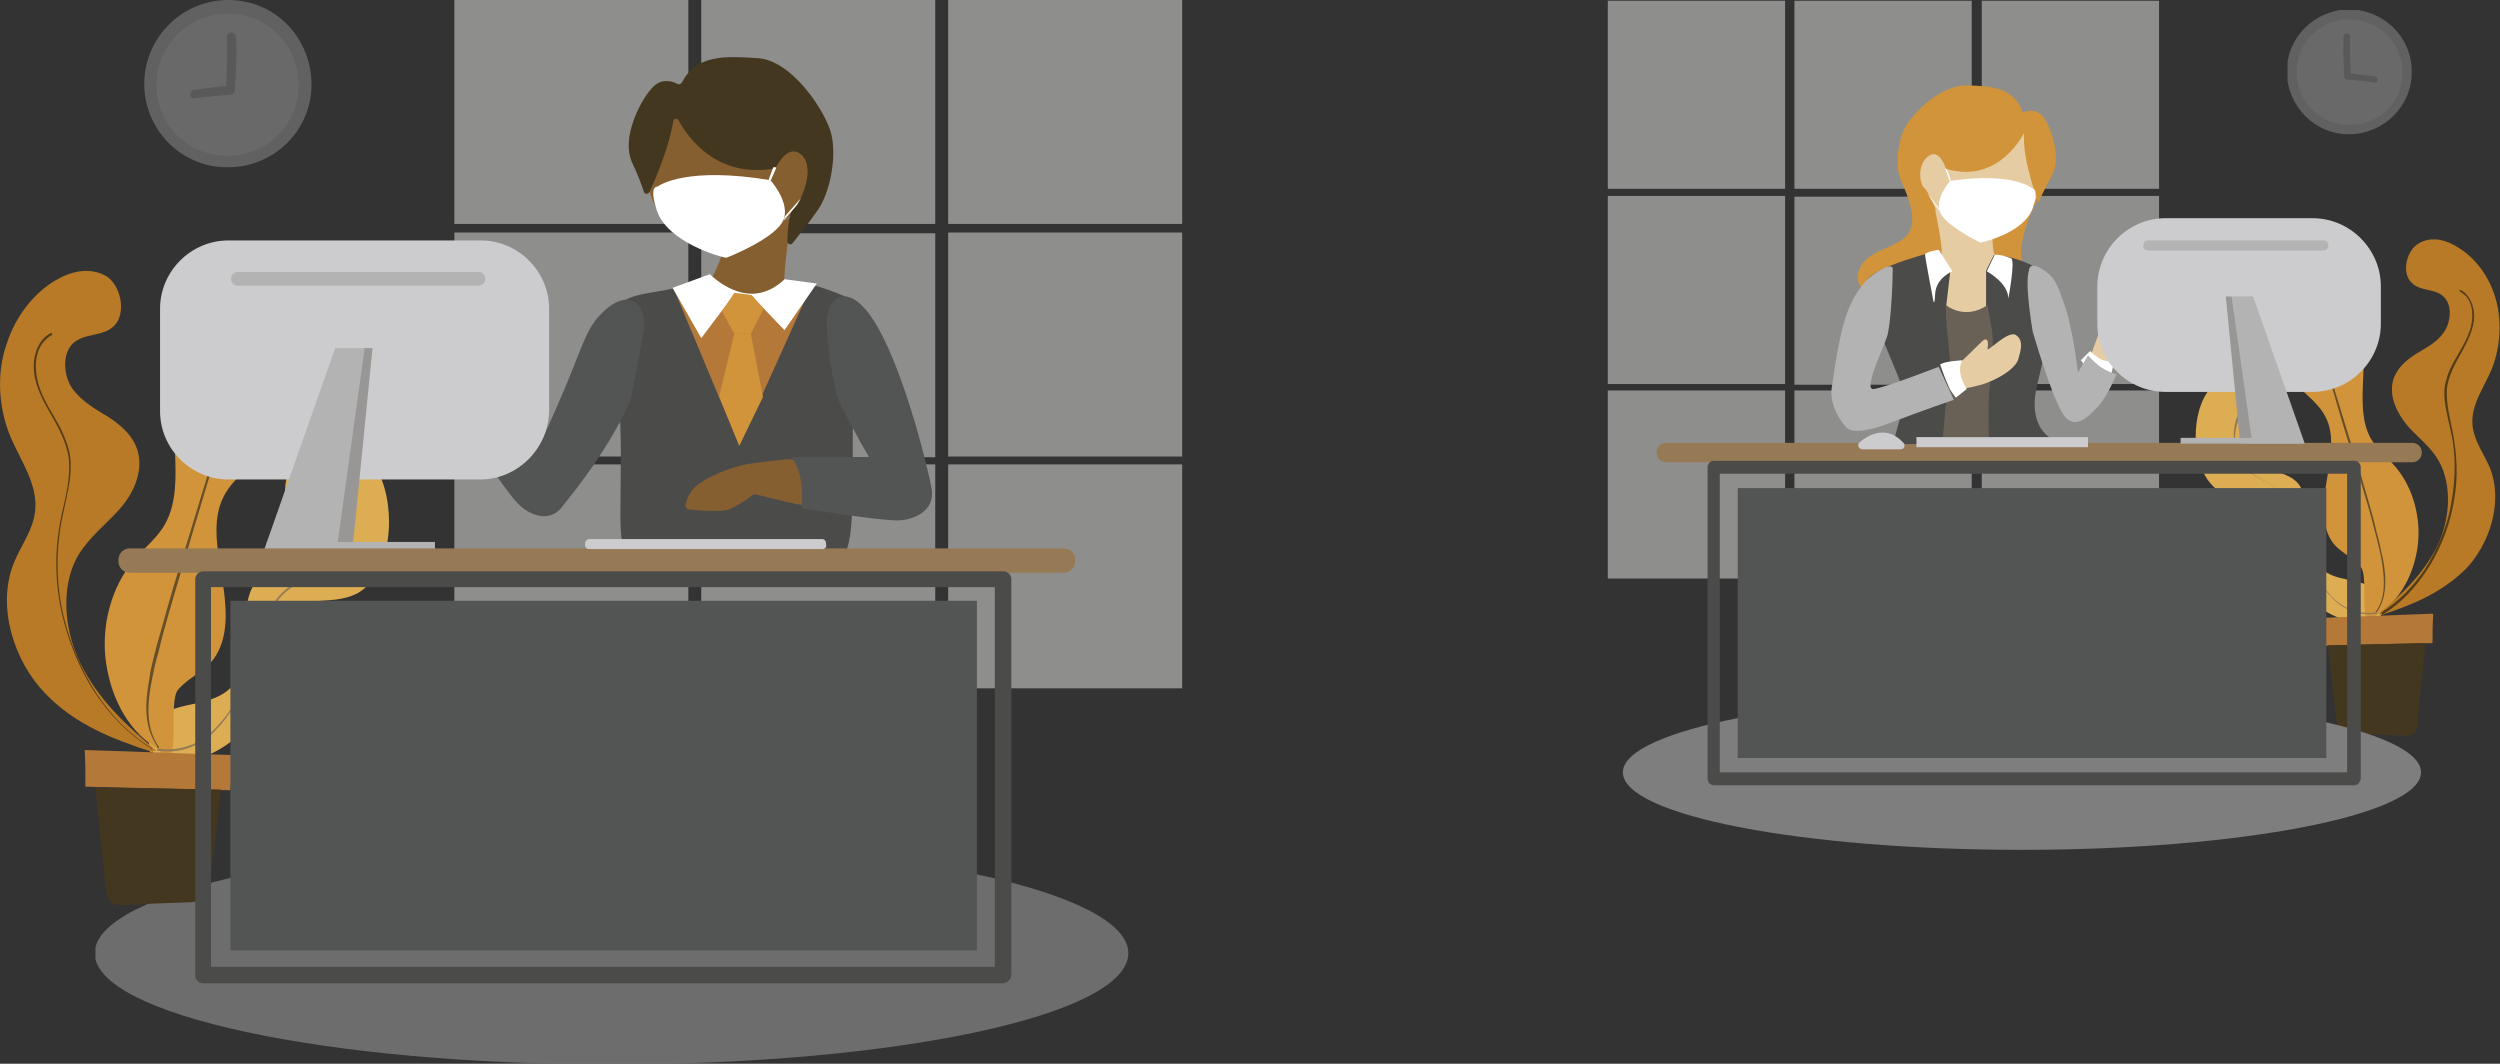 <?xml version="1.0" encoding="utf-8"?>
<!-- Generator: Adobe Illustrator 24.3.0, SVG Export Plug-In . SVG Version: 6.00 Build 0)  -->
<svg version="1.1" id="Capa_1" xmlns="http://www.w3.org/2000/svg" xmlns:xlink="http://www.w3.org/1999/xlink" x="0px" y="0px"
	 viewBox="0 0 348.3 148.2" style="enable-background:new 0 0 348.3 148.2;" xml:space="preserve">
<rect x="0" y="0" width="348.3" height="148.2" fill="#333333" stroke="none"/>
<style type="text/css">
	.st0{opacity:0.5;}
	.st1{clip-path:url(#SVGID_2_);fill:#EAE9E8;}
	.st2{clip-path:url(#SVGID_4_);fill:#EAE9E8;}
	.st3{clip-path:url(#SVGID_6_);fill:#EAE9E8;}
	.st4{clip-path:url(#SVGID_8_);fill:#EAE9E8;}
	.st5{clip-path:url(#SVGID_10_);fill:#EAE9E8;}
	.st6{clip-path:url(#SVGID_12_);fill:#EAE9E8;}
	.st7{clip-path:url(#SVGID_14_);fill:#EAE9E8;}
	.st8{clip-path:url(#SVGID_16_);fill:#EAE9E8;}
	.st9{clip-path:url(#SVGID_18_);fill:#EAE9E8;}
	.st10{clip-path:url(#SVGID_20_);fill:#EAE9E8;}
	.st11{clip-path:url(#SVGID_22_);fill:#EAE9E8;}
	.st12{clip-path:url(#SVGID_24_);fill:#EAE9E8;}
	.st13{clip-path:url(#SVGID_26_);fill:#EAE9E8;}
	.st14{clip-path:url(#SVGID_28_);fill:#EAE9E8;}
	.st15{clip-path:url(#SVGID_30_);fill:#EAE9E8;}
	.st16{clip-path:url(#SVGID_32_);fill:#EAE9E8;}
	.st17{clip-path:url(#SVGID_34_);fill:#EAE9E8;}
	.st18{clip-path:url(#SVGID_36_);fill:#EAE9E8;}
	.st19{opacity:0.3;}
	.st20{clip-path:url(#SVGID_38_);fill:#CCCCCE;}
	.st21{clip-path:url(#SVGID_40_);fill:#EAE9E8;}
	.st22{clip-path:url(#SVGID_42_);fill:#B3B3B3;}
	.st23{fill:#DCAD52;}
	.st24{fill:#D2943A;}
	.st25{fill:#664E28;}
	.st26{fill:#B87A26;}
	.st27{fill:#543C17;}
	.st28{fill:#967A56;}
	.st29{fill:#B47938;}
	.st30{fill:#44371F;}
	.st31{fill:#7E7E7E;}
	.st32{fill:#4B4B4A;}
	.st33{fill:#535554;}
	.st34{fill:#E5CCA3;}
	.st35{fill:#6A6156;}
	.st36{fill:#FFFFFF;}
	.st37{fill:#B3B3B3;}
	.st38{fill:#CCCCCE;}
	.st39{fill:#989796;}
	.st40{clip-path:url(#SVGID_44_);fill:#CCCCCE;}
	.st41{clip-path:url(#SVGID_46_);fill:#EAE9E8;}
	.st42{clip-path:url(#SVGID_48_);fill:#B3B3B3;}
	.st43{opacity:0.77;}
	.st44{clip-path:url(#SVGID_50_);fill:#7E7E7E;}
	.st45{fill:#865F30;}
</style>
<g>
	<g>
		<g class="st0">
			<g>
				<g>
					<defs>
						<rect id="SVGID_1_" x="63.3" width="101.5" height="96"/>
					</defs>
					<clipPath id="SVGID_2_">
						<use xlink:href="#SVGID_1_"  style="overflow:visible;"/>
					</clipPath>
					<rect x="63.3" class="st1" width="32.6" height="31.2"/>
				</g>
				<g>
					<defs>
						<rect id="SVGID_3_" x="63.3" width="101.5" height="96"/>
					</defs>
					<clipPath id="SVGID_4_">
						<use xlink:href="#SVGID_3_"  style="overflow:visible;"/>
					</clipPath>
					<rect x="97.7" class="st2" width="32.6" height="31.2"/>
				</g>
				<g>
					<defs>
						<rect id="SVGID_5_" x="63.3" width="101.5" height="96"/>
					</defs>
					<clipPath id="SVGID_6_">
						<use xlink:href="#SVGID_5_"  style="overflow:visible;"/>
					</clipPath>
					<rect x="132.1" class="st3" width="32.6" height="31.2"/>
				</g>
				<g>
					<defs>
						<rect id="SVGID_7_" x="63.3" width="101.5" height="96"/>
					</defs>
					<clipPath id="SVGID_8_">
						<use xlink:href="#SVGID_7_"  style="overflow:visible;"/>
					</clipPath>
					<rect x="63.3" y="32.4" class="st4" width="32.6" height="31.2"/>
				</g>
				<g>
					<defs>
						<rect id="SVGID_9_" x="63.3" width="101.5" height="96"/>
					</defs>
					<clipPath id="SVGID_10_">
						<use xlink:href="#SVGID_9_"  style="overflow:visible;"/>
					</clipPath>
					<rect x="97.7" y="32.5" class="st5" width="32.6" height="31.2"/>
				</g>
				<g>
					<defs>
						<rect id="SVGID_11_" x="63.3" width="101.5" height="96"/>
					</defs>
					<clipPath id="SVGID_12_">
						<use xlink:href="#SVGID_11_"  style="overflow:visible;"/>
					</clipPath>
					<rect x="132.1" y="32.4" class="st6" width="32.6" height="31.2"/>
				</g>
				<g>
					<defs>
						<rect id="SVGID_13_" x="63.3" width="101.5" height="96"/>
					</defs>
					<clipPath id="SVGID_14_">
						<use xlink:href="#SVGID_13_"  style="overflow:visible;"/>
					</clipPath>
					<rect x="63.3" y="64.7" class="st7" width="32.6" height="31.2"/>
				</g>
				<g>
					<defs>
						<rect id="SVGID_15_" x="63.3" width="101.5" height="96"/>
					</defs>
					<clipPath id="SVGID_16_">
						<use xlink:href="#SVGID_15_"  style="overflow:visible;"/>
					</clipPath>
					<rect x="97.7" y="64.7" class="st8" width="32.6" height="31.2"/>
				</g>
				<g>
					<defs>
						<rect id="SVGID_17_" x="63.3" width="101.5" height="96"/>
					</defs>
					<clipPath id="SVGID_18_">
						<use xlink:href="#SVGID_17_"  style="overflow:visible;"/>
					</clipPath>
					<rect x="132.1" y="64.7" class="st9" width="32.6" height="31.2"/>
				</g>
			</g>
		</g>
		<g class="st0">
			<g>
				<g>
					<defs>
						<rect id="SVGID_19_" x="224" y="0.1" width="76.8" height="80.5"/>
					</defs>
					<clipPath id="SVGID_20_">
						<use xlink:href="#SVGID_19_"  style="overflow:visible;"/>
					</clipPath>
					<rect x="224" y="0.1" class="st10" width="24.7" height="26.2"/>
				</g>
				<g>
					<defs>
						<rect id="SVGID_21_" x="224" y="0.1" width="76.8" height="80.5"/>
					</defs>
					<clipPath id="SVGID_22_">
						<use xlink:href="#SVGID_21_"  style="overflow:visible;"/>
					</clipPath>
					<rect x="250" y="0.1" class="st11" width="24.7" height="26.2"/>
				</g>
				<g>
					<defs>
						<rect id="SVGID_23_" x="224" y="0.1" width="76.8" height="80.5"/>
					</defs>
					<clipPath id="SVGID_24_">
						<use xlink:href="#SVGID_23_"  style="overflow:visible;"/>
					</clipPath>
					<rect x="276.1" y="0.1" class="st12" width="24.7" height="26.2"/>
				</g>
				<g>
					<defs>
						<rect id="SVGID_25_" x="224" y="0.1" width="76.8" height="80.5"/>
					</defs>
					<clipPath id="SVGID_26_">
						<use xlink:href="#SVGID_25_"  style="overflow:visible;"/>
					</clipPath>
					<rect x="224" y="27.3" class="st13" width="24.7" height="26.2"/>
				</g>
				<g>
					<defs>
						<rect id="SVGID_27_" x="224" y="0.1" width="76.8" height="80.5"/>
					</defs>
					<clipPath id="SVGID_28_">
						<use xlink:href="#SVGID_27_"  style="overflow:visible;"/>
					</clipPath>
					<rect x="250" y="27.4" class="st14" width="24.7" height="26.2"/>
				</g>
				<g>
					<defs>
						<rect id="SVGID_29_" x="224" y="0.1" width="76.8" height="80.5"/>
					</defs>
					<clipPath id="SVGID_30_">
						<use xlink:href="#SVGID_29_"  style="overflow:visible;"/>
					</clipPath>
					<rect x="276.1" y="27.3" class="st15" width="24.7" height="26.2"/>
				</g>
				<g>
					<defs>
						<rect id="SVGID_31_" x="224" y="0.1" width="76.8" height="80.5"/>
					</defs>
					<clipPath id="SVGID_32_">
						<use xlink:href="#SVGID_31_"  style="overflow:visible;"/>
					</clipPath>
					<rect x="224" y="54.4" class="st16" width="24.7" height="26.2"/>
				</g>
				<g>
					<defs>
						<rect id="SVGID_33_" x="224" y="0.1" width="76.8" height="80.5"/>
					</defs>
					<clipPath id="SVGID_34_">
						<use xlink:href="#SVGID_33_"  style="overflow:visible;"/>
					</clipPath>
					<rect x="250" y="54.4" class="st17" width="24.7" height="26.2"/>
				</g>
				<g>
					<defs>
						<rect id="SVGID_35_" x="224" y="0.1" width="76.8" height="80.5"/>
					</defs>
					<clipPath id="SVGID_36_">
						<use xlink:href="#SVGID_35_"  style="overflow:visible;"/>
					</clipPath>
					<rect x="276.1" y="54.4" class="st18" width="24.7" height="26.2"/>
				</g>
			</g>
		</g>
		<g class="st19">
			<g>
				<g>
					<defs>
						<rect id="SVGID_37_" x="318.7" y="1.4" width="17.3" height="17.3"/>
					</defs>
					<clipPath id="SVGID_38_">
						<use xlink:href="#SVGID_37_"  style="overflow:visible;"/>
					</clipPath>
					<path class="st20" d="M336,9.9c0.1,4.8-3.8,8.7-8.6,8.8c-4.8,0.1-8.7-3.8-8.8-8.6c-0.1-4.8,3.8-8.7,8.6-8.8
						C332,1.3,336,5.1,336,9.9"/>
				</g>
				<g>
					<defs>
						<rect id="SVGID_39_" x="318.7" y="1.4" width="17.3" height="17.3"/>
					</defs>
					<clipPath id="SVGID_40_">
						<use xlink:href="#SVGID_39_"  style="overflow:visible;"/>
					</clipPath>
					<path class="st21" d="M334.7,10c0.1,4.1-3.2,7.4-7.3,7.4c-4.1,0.1-7.4-3.2-7.4-7.3c-0.1-4.1,3.2-7.4,7.3-7.4
						C331.3,2.7,334.7,5.9,334.7,10"/>
				</g>
				<g>
					<defs>
						<rect id="SVGID_41_" x="318.7" y="1.4" width="17.3" height="17.3"/>
					</defs>
					<clipPath id="SVGID_42_">
						<use xlink:href="#SVGID_41_"  style="overflow:visible;"/>
					</clipPath>
					<path class="st22" d="M330.8,10.6c-1.1-0.1-2.2-0.2-3.3-0.4c-0.1-1.7-0.1-3.3-0.1-5.1c0-0.6-0.9-0.6-0.9,0
						c-0.1,1.9,0,3.6,0.1,5.5c0,0.3,0.2,0.5,0.5,0.5c1.2,0.1,2.5,0.2,3.7,0.4C331.4,11.7,331.4,10.7,330.8,10.6"/>
				</g>
			</g>
		</g>
		<path class="st23" d="M331.7,85.9c-2.4,1.6-5.7,0.6-8.3-1.1c-2.5-1.7-4.2-5-4.3-8.3c-0.1-1.4,0.1-3-0.4-4.3
			c-0.7-1.9-2.6-2.6-4.3-2.8c-1.7-0.2-3.5-0.1-5.1-0.9c-2.3-1.4-3.4-4.6-3.4-7.6c0-2.6,0.6-5.1,2.1-6.9c1.5-1.8,3.8-2.6,5.9-1.9
			c2.1,0.9,3.6,3.6,3.1,6.1c-0.2,1.1-0.7,2-1.1,3.1c-0.4,1-0.5,2.3,0.1,3.2c0.8,1.4,2.5,1.4,3.7,2.4c1.4,1.1,1.7,3.4,1.8,5.5
			c0,2-0.1,4.2,1,5.8c0.9,1.4,2.4,2.1,3.9,2.4c1.5,0.4,3,0.5,4.3,1.4c1.4,0.9,1.4,1.9,1,3.6v0.4H331.7z"/>
		<path class="st24" d="M330.8,86.2c-2.4,1.2-0.7-5.8-1.9-7.2c-1.2-1.5-3.1-2.1-4.1-3.7c-1.5-2.4-1.1-5.6-0.6-8.6
			c0.5-2.9,1.1-6.1-0.2-8.6c-1.2-2.4-3.7-3.6-5.1-5.9c-1.7-2.9-1-7.5,1.5-9.4s6.3-0.9,7.9,2.1c2.4,4.7-0.6,11.5,2,16.2
			c0.9,1.6,2.3,2.6,3.4,3.9c2.5,2.9,3.7,7.3,3.1,11.3c-0.6,4.1-2.7,7.7-5.8,9.4L330.8,86.2z"/>
		<path class="st25" d="M331,85.2c1.4-1.9,1.2-4.4,0.9-6.6c-0.2-1.3-0.5-2.5-0.8-3.7c-0.4-1.4-0.7-2.8-1.1-4.1
			c-0.8-2.7-1.6-5.5-2.5-8.2c-0.9-2.8-1.7-5.5-2.5-8.3c-0.9-2.8-1.7-5.6-2.6-8.3c-0.1-0.4-0.2-0.7-0.3-1.1c-0.1-0.1,0.2-0.2,0.2-0.1
			l2.6,8.4c0.9,2.8,1.7,5.6,2.6,8.4c0.9,2.8,1.7,5.5,2.5,8.3c0.4,1.4,0.8,2.8,1.1,4.2c0.4,1.3,0.6,2.6,0.9,3.8
			c0.4,2.1,0.6,4.6-0.4,6.6c-0.1,0.2-0.3,0.5-0.4,0.7C331.1,85.4,330.9,85.3,331,85.2"/>
		<path class="st26" d="M331.7,85.7c4.3-1.4,8.3-3,11.8-6.4c3.3-3.4,5.3-9.3,3.4-14.1c-0.8-1.9-2.1-3.6-2.4-5.7
			c-0.4-3,1.6-5.5,2.7-8.2c1.2-3.1,1.4-6.8,0.4-10c-1-3.2-3.1-5.8-5.8-7.2c-1.6-0.9-3.6-1.1-5.1,0c-1.5,1.1-2.1,4-0.7,5.3
			c1.3,1.3,3.4,0.7,4.6,2.1c1.1,1.2,0.8,3.6-0.2,4.9c-1,1.4-2.5,2.1-3.8,2.9c-1.4,0.9-2.7,2-3.2,3.7c-0.6,2.3,0.6,4.6,2,6.3
			c1.4,1.6,3.2,2.9,4.3,4.8c2.1,3.6,1.6,8.8-0.4,12.5s-4.8,6.3-7.9,8.9L331.7,85.7z"/>
		<path class="st27" d="M331.8,85.3c2.4-1.5,4.5-3.7,6.1-6.1c1.6-2.6,2.9-5.5,3.5-8.5c0.6-3.1,0.8-6.3,0.3-9.3
			c-0.3-1.9-0.9-3.7-1.1-5.6c-0.1-0.9-0.1-1.9,0.2-2.8c0.2-0.9,0.6-1.7,1-2.5c0.9-1.6,1.9-3.1,2.4-4.8c0.4-1.5,0.4-3.3-0.7-4.5
			c-0.2-0.2-0.5-0.4-0.8-0.6c-0.1-0.1,0-0.3,0.1-0.2c1.3,0.6,1.9,2.3,1.9,3.6c0,1.8-0.9,3.5-1.7,5c-0.9,1.6-1.9,3.3-2.1,5.2
			c-0.1,2,0.4,4,0.8,5.9c0.6,3.2,0.8,6.4,0.2,9.6c-0.5,3.1-1.6,6.1-3.2,8.8c-1.5,2.5-3.4,4.8-5.8,6.5c-0.3,0.2-0.6,0.4-0.9,0.6
			C331.8,85.7,331.7,85.4,331.8,85.3"/>
		<path class="st28" d="M312.9,56.9c-0.8,0.8-1.2,1.9-1.4,2.9c-0.2,1.1-0.1,2.4,0.3,3.4c0.4,1.1,1,2.1,2,2.8
			c1.2,0.9,2.6,1.3,3.7,2.4c0.9,0.9,1.5,2.1,2,3.3c0.5,1.3,0.8,2.6,1.2,3.9c0.4,1.4,0.9,2.6,1.6,3.8c0.6,1.1,1.3,2.2,2.1,3.2
			c0.7,0.9,1.6,1.6,2.6,2.1c1,0.5,2.1,0.7,3.2,0.7c0.3,0,0.6-0.1,0.9-0.1c0.1,0,0.2,0.2,0.1,0.2c-1.1,0.2-2.3,0.1-3.4-0.3
			c-1.1-0.4-2-1-2.8-1.8c-0.9-0.9-1.6-1.9-2.3-3c-0.7-1.2-1.3-2.5-1.8-3.8c-0.5-1.4-0.9-2.7-1.3-4.1c-0.4-1.3-0.9-2.6-1.7-3.6
			c-0.4-0.6-1-1-1.6-1.4s-1.4-0.7-2-1.1c-0.6-0.4-1.1-0.7-1.6-1.3c-0.4-0.4-0.6-0.9-0.9-1.4c-0.5-1.1-0.6-2.3-0.6-3.5
			c0.1-1.1,0.4-2.3,1-3.2c0.1-0.2,0.3-0.4,0.5-0.6C312.8,56.7,313,56.9,312.9,56.9"/>
		<path class="st29" d="M339,85.6c-0.1,1.5-0.1,2.5-0.1,4c-5.2,0.1-10.5,0.2-15.7,0.4c-0.1-1.3-0.3-2.5-0.4-3.8l0.1-0.1
			c5.3-0.2,10.6-0.4,16-0.6L339,85.6z"/>
		<path class="st30" d="M324.3,89.9c0.4,3.3,0.8,6.5,1.1,9.8c0.1,0.8,0.2,1.7,0.8,2.1c0.4,0.3,0.9,0.4,1.4,0.4
			c2.4,0.1,4.8,0.2,7.1,0.3c0.6,0,1.3,0,1.7-0.5c0.4-0.4,0.4-1,0.4-1.6c0.4-3.7,0.7-7,1.1-10.8L324.3,89.9z"/>
		<path class="st31" d="M337.3,107.6c0,5.9-24.9,10.8-55.6,10.8c-30.7,0-55.6-4.8-55.6-10.8c0-5.9,24.9-10.8,55.6-10.8
			C312.4,96.8,337.3,101.7,337.3,107.6"/>
		<path class="st28" d="M232.1,64.4h104c0.7,0,1.3-0.6,1.3-1.3v-0.1c0-0.7-0.6-1.3-1.3-1.3h-104c-0.7,0-1.3,0.6-1.3,1.3v0.1
			C230.8,63.9,231.4,64.4,232.1,64.4"/>
		<path class="st32" d="M328,109.4h-89.2c-0.5,0-0.9-0.4-0.9-0.9V65.1c0-0.5,0.4-0.9,0.9-0.9H328c0.5,0,0.9,0.4,0.9,0.9v43.4
			C328.8,109,328.5,109.4,328,109.4 M239.6,107.6h87.4V66h-87.4V107.6z"/>
		<rect x="242.1" y="68" class="st33" width="82" height="37.6"/>
		<path class="st24" d="M283.7,28.2c0,0-1.2,1.8-2,5.6c-0.5,2.4,0.6,5.8,0.6,5.8s0.6,1.6-0.4,2c-1,0.4-13.4,3.1-16,2.1
			c-2.6-1-8.4-2.7-6.8-6.3c1.6-3.6,7.7-2.4,7.3-7.3c-0.2-2.6-1.7-4.8-1.9-6.1c-0.4-2.4,0.2-6.1,2-7.7c1.6-1.4,10.4-1,10.4-1l5.8,2.2
			c0,0,2.2,3.8,2,4.4C284.5,22.6,283.7,28.2,283.7,28.2"/>
		<path class="st34" d="M282.2,16.3c-1.7-0.9-7.3-2.1-10.1-1.9s-5.8,5.1-6.3,6.9c-0.5,1.9,1.6,4.6,1.6,4.6l2.2,3.3
			c0,0,1.1,5.3,0.9,6.1c0,0.1,0,0.2,0.1,0.4l-0.6,6.5c0,0,2.2,1.6,3.1,1.6c0.9,0,3.6,0.4,4.1-0.1c0.5-0.5-0.1-6.5-0.1-6.5l0.9-1.6
			c0,0-0.4-0.2-0.4-2.4c4.6-1.7,6.1-5.6,6.1-5.6s1.8-4.6,1.8-6.6C285.4,19,284,17.2,282.2,16.3"/>
		<path class="st32" d="M270.1,34.9c0,0-9,2.2-10,4.2c-0.9,1.9,4,12,4.8,14.6c1.1,3.1-1.9,8.3-0.7,8.2c1.1-0.1,20.6,0,22.2-0.1
			c1.8-0.1-4.4-0.4-2.6-8.1c0.5-2.1,3.5-14,1.4-15.5c-1.8-1.3-4.4-2.3-6-2.5c-1.6-0.2-1.4-0.2-1.4-0.2l-1.1,2.2v5.1
			c0,0-2.6,2.6-5.6,0.2l0.6-5.1L270.1,34.9z"/>
		<path class="st35" d="M271.1,42.5c0,0,2.6,2.2,5.8,0c0,0,0.4,2.4,0.6,3.4c0.2,1.1,0.2,3.8-0.2,6.8c-0.4,3.1-0.2,8.2-0.2,8.2h-6.4
			c0,0,0.6-7.6,0.9-8.4c0.2-0.9,0-3.3-0.2-5.3C271.1,45.3,271.1,42.5,271.1,42.5"/>
		<path class="st36" d="M272,37.8c0,0-2.3,0.9-2.4,3.2c-0.1,2.1-0.3,0.6-0.3,0.6s-1.1-5.7-1.1-6.1c-0.1-0.4,1.9-0.7,1.9-0.7
			L272,37.8z"/>
		<path class="st36" d="M276.8,37.8c0,0,3,1.6,3,3.8c0,0,1-5.3,0.4-5.6c0,0-1.4-0.6-2.3-0.5L276.8,37.8z"/>
		<path class="st24" d="M282,18.5c0,0-3.5,7.3-10.9,5c0,0-0.9-3-2.5-1.7c-1.6,1.3-1.1,3.9-0.5,4.4c0.6,0.5,1.6,3,1.6,3
			s-1.7,0.6-3.1-1.4c-1.4-2.1-1.9-7.4-1.1-9.8c0.8-2.4,5.2-6.3,8.7-6.1c3.5,0.1,6.5,0.4,7.6,3.8c0,0,1.7-0.9,2.9,0.6
			c1.1,1.6,2.5,5.7,1.2,8.1c-1.3,2.4-1.9,3.8-1.9,3.8S281.7,22.3,282,18.5"/>
		<path class="st36" d="M283.2,26.3c0,0-2.5-2.4-11.5-1.1c0,0-2.4,2.7-1.3,4.6c1.1,1.9,5.5,4,5.5,4s6-1.2,7.3-4.8
			C284.1,26.2,283.2,26.3,283.2,26.3"/>
		<polygon class="st36" points="271.8,25.1 271.3,23.7 271,23.4 271.6,25.2 		"/>
		<polygon class="st36" points="268.5,26.9 270.1,29 270.2,29.4 269,27.7 		"/>
		<path class="st34" d="M272.4,51.2c0,0,3.3-3.2,3.8-3.7c0.6-0.5,0.9-0.1,0.7,1.1c-0.1,0.6,2.9-2.7,4-1.9c1.1,0.8,0.6,2.2,0.3,3.3
			c-0.3,1.1-2,2.4-4.3,3.3c-1.2,0.5-3.6,0.9-3.6,0.9L272.4,51.2z"/>
		<path class="st37" d="M263.7,37.5c0-1.2-2.9,0.7-3.7,1.6c-2.6,3-3.5,5.8-4.8,14.9c-0.4,2.6,1.6,5.2,2.1,5.6
			c0.6,0.6,2.4,0.7,5.8-0.6c5-1.9,9.1-3.3,9.1-3.3l-2.1-4.6c0,0-7.7,3-9.1,3.1c-1.4,0.1,1.3-5.5,1.9-7.3
			C263.4,45.5,263.7,39.6,263.7,37.5"/>
		<path class="st36" d="M274,54.2c0,0-1.6-2.4-0.6-4c0,0-2.5,0.1-3.1,0.6c0,0,1.1,3.2,1.6,3.8c0.4,0.6,0.6,0.8,0.6,0.8L274,54.2z"/>
		<path class="st34" d="M291.4,49.2c0,0,1.4-3.8,1.6-4.5c0.3-0.6,0.6-0.4,0.7,0.6c0.1,0.6,1.3-3.3,2.2-3.1c0.9,0.2,0.9,1.6,0.9,2.7
			c0.1,1.1-0.8,2.8-2.1,4.3c-0.6,0.8-2.2,2.1-2.2,2.1L291.4,49.2z"/>
		<path class="st36" d="M291.2,48.9c0,0,1.9,2.1,3.4,1.2c0,0-0.5,2.6-0.9,3.1c-1.4-0.5-2.7-1.5-3.7-2.9l-0.1-0.1L291.2,48.9z"/>
		<path class="st37" d="M282.7,37.6c0,0,0-1.5,2.4,0.3c1.2,0.9,1.5,1.7,2.4,4.2c1.3,3.5,2,9.8,2,9.8l1.4-2.4c0,0,0.8,0.9,1.7,1.6
			c0.9,0.6,1.9,1,2.3,1c0,0-1.2,2.9-2.4,4.3c-1.2,1.3-3.5,4-5.2,1.1c-1.7-2.9-4.1-11.3-4.1-11.3S282,39.4,282.7,37.6"/>
		<path class="st38" d="M301.7,54.6h20.5c5.2,0,9.5-4.3,9.5-9.5v-5.2c0-5.2-4.3-9.5-9.5-9.5h-20.5c-5.2,0-9.5,4.3-9.5,9.5v5.3
			C292.2,50.4,296.5,54.6,301.7,54.6"/>
		<path class="st37" d="M299.3,34.9h24.4c0.4,0,0.7-0.3,0.7-0.7l0,0c0-0.4-0.3-0.7-0.7-0.7h-24.4c-0.4,0-0.7,0.3-0.7,0.7v0.1
			C298.6,34.6,298.9,34.9,299.3,34.9"/>
		<polygon class="st37" points="312.9,61.8 321.1,61.8 313.9,41.3 310.8,41.3 		"/>
		<polygon class="st39" points="312.1,61.8 313.8,61.8 310.9,41.3 310.1,41.3 		"/>
		<polygon class="st37" points="303.8,61 320.7,61 320.9,61.8 303.8,61.8 		"/>
		<rect x="267" y="60.9" class="st38" width="23.9" height="1.4"/>
		<path class="st38" d="M259.1,61.6c1.3-1.1,3.8-2.4,6.1,0.1c0.3,0.3,0.1,0.9-0.4,0.9h-5.4C258.9,62.5,258.7,61.9,259.1,61.6"/>
		<g class="st19">
			<g>
				<g>
					<defs>
						<rect id="SVGID_43_" x="20.1" width="23.4" height="23.4"/>
					</defs>
					<clipPath id="SVGID_44_">
						<use xlink:href="#SVGID_43_"  style="overflow:visible;"/>
					</clipPath>
					<path class="st40" d="M20.1,11.5c-0.1,6.5,5.1,11.8,11.5,11.8c6.5,0.1,11.8-5.1,11.8-11.5S38.5,0.1,32,0
						C25.5-0.1,20.2,5.1,20.1,11.5"/>
				</g>
				<g>
					<defs>
						<rect id="SVGID_45_" x="20.1" width="23.4" height="23.4"/>
					</defs>
					<clipPath id="SVGID_46_">
						<use xlink:href="#SVGID_45_"  style="overflow:visible;"/>
					</clipPath>
					<path class="st41" d="M21.8,11.7c-0.1,5.5,4.3,10,9.8,10c5.5,0.1,10-4.3,10-9.8s-4.3-10-9.8-10S21.9,6.2,21.8,11.7"/>
				</g>
				<g>
					<defs>
						<rect id="SVGID_47_" x="20.1" width="23.4" height="23.4"/>
					</defs>
					<clipPath id="SVGID_48_">
						<use xlink:href="#SVGID_47_"  style="overflow:visible;"/>
					</clipPath>
					<path class="st42" d="M27.1,12.5c1.5-0.2,2.9-0.4,4.4-0.5c0.1-2.3,0.2-4.6,0.1-6.8c0-0.9,1.2-0.9,1.3,0c0.1,2.5,0,5-0.2,7.4
						c0,0.4-0.3,0.6-0.6,0.6c-1.6,0.1-3.3,0.3-5,0.5C26.3,13.9,26.3,12.5,27.1,12.5"/>
				</g>
			</g>
		</g>
		<g class="st43">
			<g>
				<g>
					<defs>
						<rect id="SVGID_49_" x="13.3" y="117.3" width="144" height="30.9"/>
					</defs>
					<clipPath id="SVGID_50_">
						<use xlink:href="#SVGID_49_"  style="overflow:visible;"/>
					</clipPath>
					<path class="st44" d="M157.2,132.8c0,8.6-32.2,15.5-72,15.5s-72-6.9-72-15.5c0-8.6,32.2-15.5,72-15.5S157.2,124.2,157.2,132.8"
						/>
				</g>
			</g>
		</g>
		<path class="st23" d="M21.3,105c3.1,2.1,7.3,0.9,10.5-1.4c3.2-2.2,5.4-6.4,5.6-10.7c0.1-1.9-0.2-3.8,0.4-5.5
			c0.9-2.4,3.4-3.3,5.6-3.6c2.2-0.2,4.5-0.1,6.5-1.2c2.9-1.7,4.3-6,4.3-9.8c0-3.3-0.8-6.6-2.7-8.9c-1.9-2.3-4.9-3.4-7.6-2.4
			c-2.6,1.1-4.6,4.6-4.1,7.8c0.3,1.4,0.9,2.6,1.4,3.9c0.4,1.3,0.6,2.9-0.1,4.1c-1,1.8-3.2,1.8-4.7,3c-1.9,1.5-2.2,4.4-2.2,7
			c0,2.6,0.1,5.3-1.3,7.5c-1.1,1.9-3.1,2.6-5.1,3.1c-1.9,0.4-3.8,0.7-5.6,1.8c-1.7,1.1-1.8,2.5-1.3,4.6v0.5H21.3z"/>
		<path class="st24" d="M22.4,105.4c3.1,1.6,0.9-7.4,2.4-9.3c1.6-1.9,4-2.6,5.3-4.8c1.9-3.1,1.4-7.3,0.8-11c-0.6-3.7-1.4-7.8,0.2-11
			c1.5-3.1,4.7-4.6,6.5-7.6c2.2-3.8,1.3-9.6-1.9-12.1c-3.2-2.5-8.1-1.2-10.1,2.7c-3.1,6.1,0.7,14.8-2.6,20.7c-1.1,2-2.9,3.3-4.3,5
			c-3.2,3.7-4.7,9.3-3.9,14.5s3.4,9.8,7.5,12L22.4,105.4z"/>
		<path class="st25" d="M22.1,104c-1.7-2.4-1.6-5.6-1.1-8.4c0.3-1.6,0.6-3.2,1.1-4.8c0.4-1.8,0.9-3.5,1.4-5.3c1-3.5,2.1-7,3.1-10.5
			c1.1-3.6,2.1-7.1,3.2-10.6c1.1-3.6,2.1-7.1,3.3-10.7l0.4-1.4c0.1-0.2-0.2-0.3-0.3-0.1c-1.1,3.6-2.2,7.2-3.3,10.8l-3.3,10.8
			c-1.1,3.6-2.2,7.1-3.2,10.6c-0.5,1.8-1,3.6-1.5,5.3c-0.4,1.6-0.9,3.3-1.1,4.9c-0.5,2.8-0.8,5.9,0.6,8.5c0.1,0.3,0.4,0.6,0.5,0.9
			C21.9,104.4,22.2,104.3,22.1,104"/>
		<path class="st26" d="M21.3,104.8c-5.5-1.8-10.8-3.8-15-8.2c-4.3-4.4-6.8-12-4.4-18.1c1-2.5,2.7-4.6,3-7.3
			c0.4-3.8-2.1-7.1-3.5-10.5C-0.2,56.8-0.5,52,0.9,48c1.3-4.1,4.1-7.6,7.5-9.3c2.1-1.1,4.6-1.4,6.6-0.1c1.9,1.4,2.6,5.1,0.9,6.8
			c-1.6,1.6-4.3,0.9-5.9,2.6c-1.4,1.6-1.1,4.6,0.2,6.3s3.1,2.7,4.9,3.8c1.7,1.1,3.5,2.6,4.1,4.8c0.8,2.9-0.7,6-2.6,8.1
			c-1.9,2.1-4.1,3.8-5.6,6.2c-2.8,4.6-2,11.3,0.6,16c2.6,4.8,6.3,8.1,10.2,11.4H21.3z"/>
		<path class="st27" d="M21.1,104.2c-3.1-1.9-5.8-4.7-7.8-7.8c-2.1-3.3-3.6-7-4.5-10.8c-0.9-3.9-1-8-0.4-12c0.4-2.4,1.1-4.8,1.4-7.3
			c0.1-1.2,0.1-2.4-0.2-3.6c-0.3-1.1-0.7-2.1-1.2-3.1c-1.1-2.1-2.5-4-3.1-6.3c-0.5-1.9-0.5-4.3,0.9-5.8c0.3-0.3,0.6-0.6,1-0.8
			c0.2-0.1,0-0.4-0.1-0.3c-1.7,0.8-2.4,2.9-2.4,4.6c0,2.4,1.1,4.5,2.2,6.4c1.2,2.1,2.4,4.2,2.7,6.6c0.2,2.6-0.4,5.1-1,7.6
			c-0.9,4.1-1,8.2-0.3,12.3c0.7,3.9,2.1,7.8,4.1,11.3c1.9,3.2,4.4,6.1,7.5,8.3c0.4,0.3,0.7,0.5,1.1,0.7
			C21.1,104.6,21.2,104.3,21.1,104.2"/>
		<path class="st28" d="M45.4,67.8c1,1,1.6,2.4,1.8,3.7c0.2,1.5,0.1,3-0.4,4.4c-0.5,1.4-1.4,2.7-2.6,3.6c-1.6,1.1-3.4,1.6-4.8,3
			c-1.2,1.1-1.9,2.6-2.5,4.2c-0.6,1.6-1.1,3.3-1.6,5.1c-0.5,1.7-1.2,3.3-2,4.9c-0.7,1.5-1.6,2.9-2.7,4.1c-0.9,1.1-2.1,2.1-3.3,2.7
			c-1.3,0.6-2.6,0.9-4.1,0.9c-0.4,0-0.7-0.1-1.1-0.1c-0.2,0-0.3,0.3-0.1,0.3c1.4,0.2,2.9,0.1,4.3-0.4c1.4-0.5,2.6-1.3,3.6-2.3
			c1.1-1.1,2.1-2.4,2.9-3.8c0.9-1.6,1.6-3.2,2.3-4.9c0.6-1.7,1.1-3.5,1.6-5.2c0.5-1.6,1.1-3.3,2.2-4.6c0.6-0.7,1.3-1.3,2.1-1.8
			c0.9-0.5,1.7-0.9,2.6-1.4c0.7-0.4,1.4-0.9,2-1.6c0.5-0.6,0.9-1.2,1.1-1.9c0.6-1.4,0.9-2.9,0.8-4.4c-0.1-1.4-0.5-2.9-1.3-4.1
			c-0.2-0.3-0.4-0.6-0.6-0.8C45.4,67.5,45.2,67.7,45.4,67.8"/>
		<path class="st29" d="M11.8,104.5c0.1,1.9,0.1,3.2,0.1,5.1l20.2,0.5c0.1-1.6,0.4-3.2,0.5-4.8l-0.1-0.1c-6.8-0.2-13.7-0.5-20.5-0.7
			L11.8,104.5z"/>
		<path class="st30" d="M30.8,110c-0.5,4.2-1,8.3-1.5,12.5c-0.1,1-0.3,2.1-1,2.7c-0.5,0.4-1.1,0.4-1.7,0.5c-3.1,0.1-6.1,0.2-9.2,0.4
			c-0.8,0-1.6,0-2.1-0.6c-0.4-0.5-0.5-1.3-0.6-2c-0.5-4.8-0.9-9-1.4-13.8L30.8,110z"/>
		<rect x="32.1" y="83.7" class="st33" width="104" height="48.7"/>
		<path class="st37" d="M107.4,63.7c-0.1,0-0.2,0.1-0.1,0.2c0.4,0.5,1.3,1.8,1.4,2.9c0.2,1.3-0.4,2.9-0.7,3.1s2.8,0.7,3.5,0.9
			c0.1,0,0.1-0.1,0.1-0.1c0.1-0.6,0.3-3.1-0.3-4.7c-0.6-1.6-1-2.1-1.1-2.2l-0.1-0.1L107.4,63.7L107.4,63.7z"/>
		<path class="st32" d="M100.4,60.6c0,0,3.1-8.6,5.2-13.3c2.1-4.7,2.7-7.7,5.1-7.9c2.4-0.2,7.1,1.9,8.1,2.4c1.4,0.6,0,12.7,0,19.7
			c0,7.4,0.3,16.4-2.1,16.4h-16.2L100.4,60.6z"/>
		<path class="st32" d="M102.6,61.4c0,0-3-8.6-5.1-13.3c-2.1-4.7-1.5-8.4-3.8-7.9c-2.4,0.6-6.1,0.7-7.3,2.2
			c-1,1.1,0.1,13.8,0.1,20.8c0,14-1.1,15,5.6,14.9c6.9-0.1,10.5-0.2,10.5-0.2L102.6,61.4z"/>
		<polygon class="st29" points="93.9,40.3 99,38.3 101.2,42.5 105.9,42.5 109.9,39.3 113.1,39.7 103,62.1 		"/>
		<path class="st45" d="M96.1,71c-0.4,0-0.6-0.4-0.6-0.6c0.1-0.6,0.4-1.5,1.1-2.3c1.3-1.5,5.6-3.2,7.9-3.5c2.3-0.3,4.1-0.6,5.6-0.6
			c1.4,0,1.4,0.3,2,1.6s0,4.5-0.3,4.7c-0.2,0.2-5.1-1.1-6.4-1.4c-0.2-0.1-0.4,0-0.6,0.1c-0.6,0.5-2.5,1.8-3.7,2.1
			C99.9,71.3,97.3,71.1,96.1,71"/>
		<polygon class="st24" points="100.2,55.2 102.3,46.5 104.6,46.5 106.3,55.3 103,62.1 		"/>
		<path class="st45" d="M110,30.4c0.1-0.1,0.2,0.1,0.2,0.1c-0.2,1.4-1.1,8-0.9,8.8c0.2,1-4.6,2.7-6.1,2.5c-1.4-0.2-3.8-1.4-4.4-2.1
			c-0.1-0.1-0.1-0.1,0-0.2c0.3-0.6,1.7-3.3,1.8-4.3C100.6,34.1,108.4,31,110,30.4"/>
		<path class="st45" d="M91,28.1c0,0,2.6,6.1,10.5,7.8h0.1c0.5-0.2,5.4-2.2,7.5-5.1c0,0,0,0,0.1-0.1l1-0.6c0,0,0.1,0,0.1-0.1l3-4.3
			l0,0c0.1-0.1,2.8-3.5,2.1-5.9c-0.6-2.4-4.8-8.8-8.6-9c-3.8-0.2-11.4,1.2-13.8,2.4c-2.4,1.2-4.3,3.5-4.3,6.1
			C88.7,22.3,91,28.1,91,28.1"/>
		<path class="st30" d="M94.5,16.7c1.4,2.6,5.4,8.1,13.3,6.8c0.1,0,0.2-0.1,0.3-0.2c0.4-0.7,1.9-3.3,3.6-1.7c2,1.9-0.2,6.8-1.1,7.3
			c-0.6,0.4-0.9,3.1-0.9,4.7c0,0.4,0.5,0.6,0.7,0.3c0.8-1,2.1-2.6,3.3-4.3c2-2.6,2.9-7.8,2.1-11c-0.8-3.1-5.5-10.3-10.3-10.5
			C101,7.8,97,7.6,95,11.5c-0.1,0.2-0.4,0.3-0.6,0.2c-0.7-0.4-2.3-0.9-3.6,0.6c-1.7,1.9-4.2,6.9-2.8,10.2c0.9,1.9,1.4,3.3,1.7,4.2
			c0.1,0.4,0.6,0.4,0.8,0c0.9-1.9,2.7-6.2,3.3-9.8C93.8,16.5,94.3,16.5,94.5,16.7"/>
		<path class="st36" d="M91.6,26c0.4-0.3,4.3-2.8,15.7-0.9c0.1,0,0.1,0,0.1,0.1c0.4,0.4,3,3.7,1.5,5.9c-1.5,2.3-7.1,4.6-7.7,4.8
			h-0.1c-0.7-0.1-8.1-2.1-9.6-6.6C90.5,26.2,91.3,26,91.6,26L91.6,26"/>
		<path class="st36" d="M107.1,25l0.6-1.6c0-0.1,0.1-0.1,0.1-0.1h0.1c0.1-0.1,0.3,0.1,0.2,0.2l-0.7,1.6c0,0.1-0.1,0.1-0.2,0.1
			C107.2,25.2,107.1,25.1,107.1,25"/>
		<path class="st36" d="M111.6,27.6l-2.3,2.6v0.1l-0.1,0.4l1.8-2.1l0,0L111.6,27.6z"/>
		<path class="st36" d="M98.9,38.2c0,0,2.3,2.4,5.3,2.7s5.1-2,5.1-2l4.5,0.6l-4.5,6.5l-4.6-4.8l-2.4-0.2l-4.6,6.1l-4-7L98.9,38.2z"
			/>
		<polygon class="st24" points="102.3,40.8 100.6,43.4 102.3,46.5 104.6,46.5 106.4,43 104.7,41.1 		"/>
		<path class="st33" d="M110.2,63.7c0,0,1.9,1.6,1.5,7.1c0,0,11,1.8,13.5,1.7c2.4-0.1,5.1-1.5,4.6-4.4c-0.5-2.9-4.6-19.8-9.3-25.1
			c-0.1-0.1-0.1-0.1-0.2-0.2c-2.6-2.9-5.4-1.4-5.1,2.9c0.1,2,0.8,8.5,1.9,10.6c2.1,4.3,4,7.4,4,7.4L110.2,63.7L110.2,63.7z"/>
		<path class="st37" d="M62.6,56c0,0,0.3,0.5,1.6-0.6c1.3-1.1,2.6-2.6,2.6-3.1c0-0.6,2,1.1,2,1.1s-0.5,4.1-2.8,5.1
			c-2.2,1-1.6,0.6-1.6,0.6L62.6,56z"/>
		<path class="st45" d="M66.7,52.2c-0.8-1.1,0.2,0.1-1.3-1.4c-0.2-0.2-1.5-1.4-1.8-1.7c-0.2-0.3-0.8-1.1-1.3-1.5
			c-2.1-1.9-3.6-2.8-4.8-2.6c-1.2,0.1-2.5,0.7-2.6,2.2c-0.1,1.5,3.5,2.3,2.8,2.5c-1.2,0.4-1.5,0.8-0.6,1.2c0.8,0.4,4.3,1.7,4.3,1.7
			l0.2,0.1c0.2,0.5,1.5,3.1,1.8,3.1C64.4,55.9,67.5,53.3,66.7,52.2"/>
		<path class="st33" d="M68.5,53.2c0,0,0,2.5-4.2,5.9c0,0,6.1,9.3,7.8,11c1.7,1.8,4.6,2.8,6.3,0.4c1.9-2.4,6.3-7.8,9.4-14.6
			c0.1-0.1,1.9-10,1.9-10c0.4-3.9-2.4-6.1-6.3-1.8c-1.4,1.5-2.2,3.8-3.1,6c-1.7,4.5-4.7,11-4.7,11L68.5,53.2z"/>
		<path class="st38" d="M66.9,66.8H31.8c-5.2,0-9.5-4.3-9.5-9.5V43c0-5.2,4.3-9.5,9.5-9.5H67c5.2,0,9.5,4.3,9.5,9.5v14.3
			C76.4,62.5,72.1,66.8,66.9,66.8"/>
		<path class="st37" d="M66.7,39.8H33.1c-0.5,0-0.9-0.4-0.9-0.9v-0.1c0-0.5,0.4-0.9,0.9-0.9h33.6c0.5,0,0.9,0.4,0.9,0.9v0.1
			C67.7,39.3,67.2,39.8,66.7,39.8"/>
		<polygon class="st37" points="48.1,76.6 36.8,76.6 46.7,48.5 50.9,48.5 		"/>
		<polygon class="st39" points="49.1,76.6 46.9,76.6 50.8,48.5 51.9,48.5 		"/>
		<polygon class="st37" points="60.6,75.5 37.2,75.5 37,76.6 60.6,76.6 		"/>
		<path class="st28" d="M148.2,79.8H18.1c-0.9,0-1.6-0.7-1.6-1.6V78c0-0.9,0.7-1.6,1.6-1.6h130.1c0.9,0,1.6,0.7,1.6,1.6v0.1
			C149.8,79.1,149.1,79.8,148.2,79.8"/>
		<path class="st32" d="M139.7,137H28.3c-0.6,0-1.1-0.5-1.1-1.1V80.7c0-0.6,0.5-1.1,1.1-1.1h111.5c0.6,0,1.1,0.5,1.1,1.1v55.2
			C140.8,136.5,140.3,137,139.7,137 M29.4,134.7h109.2V81.8H29.4V134.7z"/>
		<path class="st38" d="M114.6,76.5H82.1c-0.4,0-0.6-0.3-0.6-0.6v-0.1c0-0.4,0.3-0.7,0.6-0.7h32.4c0.4,0,0.6,0.3,0.6,0.7v0.1
			C115.2,76.2,114.9,76.5,114.6,76.5"/>
	</g>
</g>
</svg>
